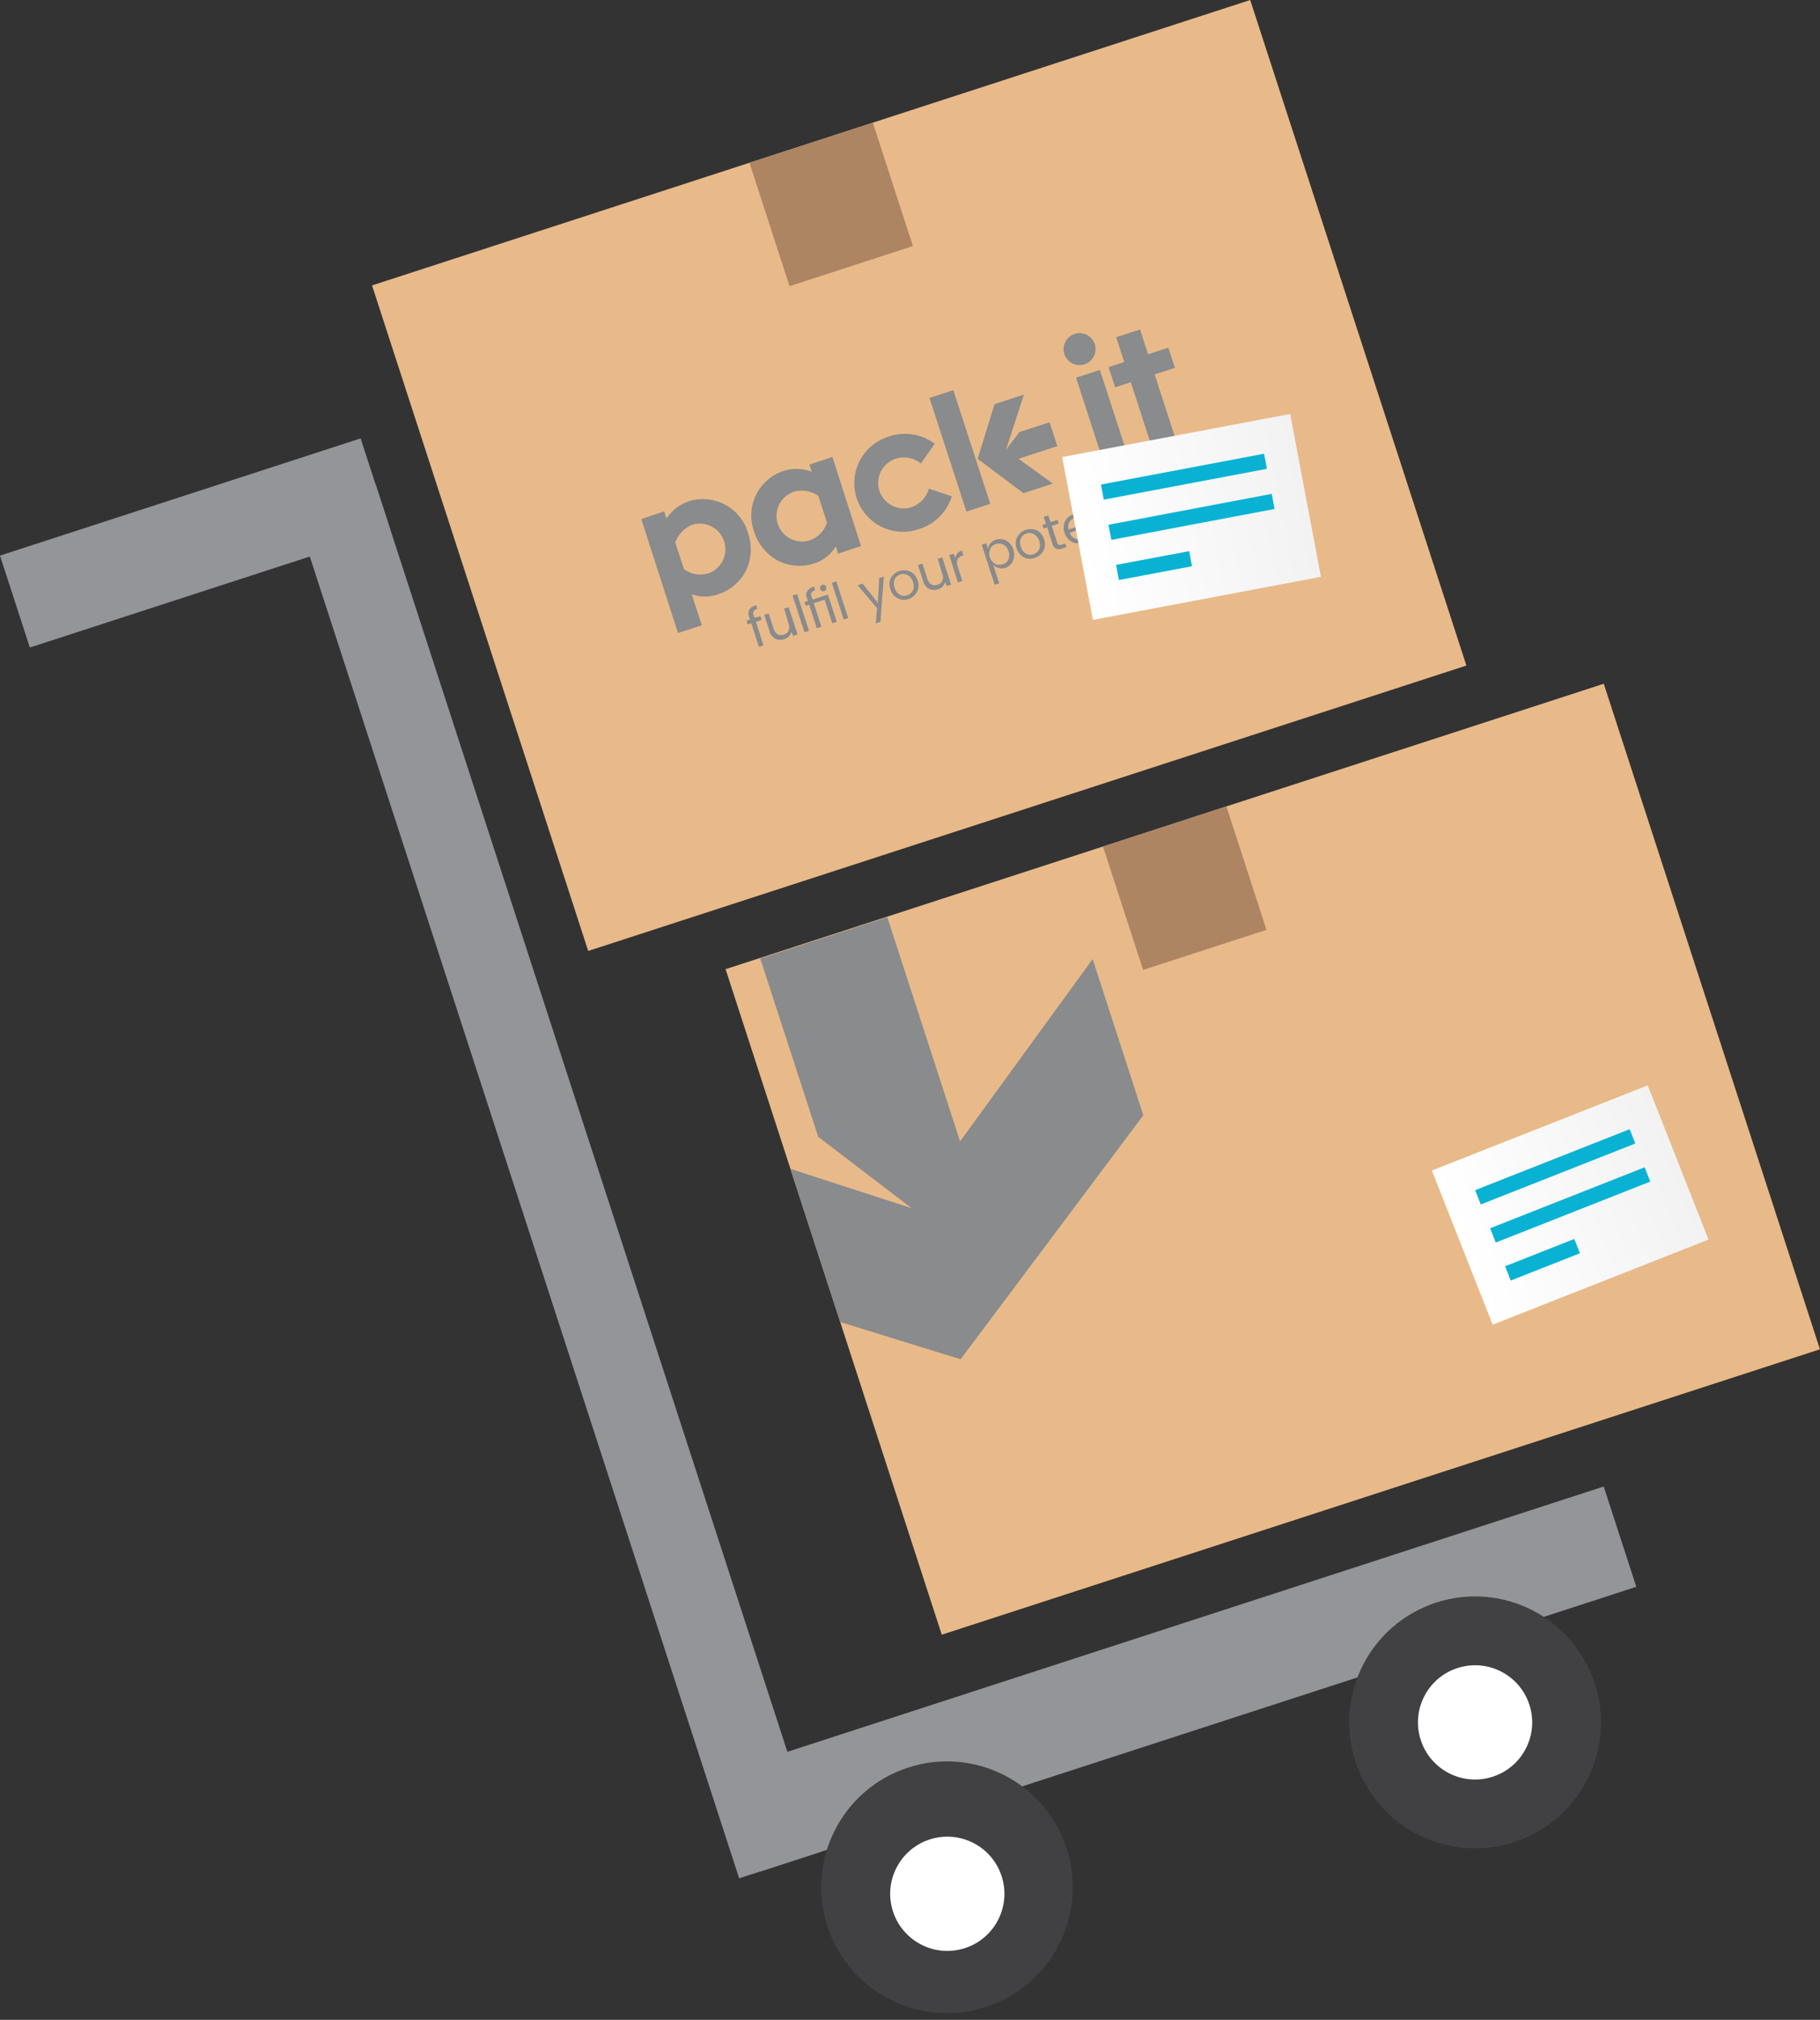 <svg xmlns="http://www.w3.org/2000/svg" xmlns:xlink="http://www.w3.org/1999/xlink" viewBox="0 0 238.06 264.13"><rect x="0" y="0" width="238.06" height="264.13" fill="#333333" stroke="none"/><defs><style>.cls-1,.cls-8{fill:none;}.cls-2{isolation:isolate;}.cls-3{fill:#e8ba89;}.cls-4{fill:#ad8563;}.cls-10,.cls-5{mix-blend-mode:multiply;}.cls-10,.cls-6{fill:#898b8d;}.cls-7{fill:url(#linear-gradient);}.cls-8{stroke:#09b2d3;stroke-miterlimit:10;stroke-width:2.01px;}.cls-9{clip-path:url(#clip-path);}.cls-11{fill:url(#linear-gradient-2);}.cls-12{fill:#939598;}.cls-13{fill:#414042;}.cls-14{fill:#fff;}</style><linearGradient id="linear-gradient" x1="-214.54" y1="1857.7" x2="-184.19" y2="1857.7" gradientTransform="translate(653.7 -1624.7)" gradientUnits="userSpaceOnUse"><stop offset="0" stop-color="#fff"/><stop offset="1" stop-color="#f2f2f2"/></linearGradient><clipPath id="clip-path" transform="translate(-298.48 -165.41)"><rect class="cls-1" x="401.61" y="282.75" width="51.58" height="61.23" transform="translate(-75.92 147.41) rotate(-18)"/></clipPath><linearGradient id="linear-gradient-2" x1="762.18" y1="981.43" x2="792.53" y2="981.43" gradientTransform="translate(-273.5 -658.45)" xlink:href="#linear-gradient"/></defs><title>Pack-It_Journey_</title><g class="cls-2"><g id="Layer_1" data-name="Layer 1"><rect class="cls-3" x="358.32" y="181.83" width="120.78" height="91.51" transform="translate(-348.31 -24.88) rotate(-18)"/><rect class="cls-4" x="398.71" y="183.66" width="16.97" height="16.97" transform="translate(-337.92 -30.18) rotate(-18)"/><g class="cls-5"><path class="cls-6" d="M397.94,246l.16.48-.75.24,1,3.08-.6.19-1-3.08-.46.15-.16-.48.46-.15-.1-.3a1.11,1.11,0,0,1,0-1,1.57,1.57,0,0,1,.89-.58l.16.48a.82.82,0,0,0-.49.32.69.69,0,0,0,0,.54l.1.3Z" transform="translate(-298.48 -165.41)"/><path class="cls-6" d="M401.05,245l.59-.19,1.16,3.56-.59.19L402,248a1.29,1.29,0,0,1-1,1,1.41,1.41,0,0,1-1.11-.07,1.57,1.57,0,0,1-.76-1l-.69-2.11.58-.19.65,2a1.21,1.21,0,0,0,.53.73,1.1,1.1,0,0,0,1.43-.47,1.21,1.21,0,0,0,0-.9Z" transform="translate(-298.48 -165.41)"/><path class="cls-6" d="M403.71,248.09l-1.56-4.8.59-.19,1.56,4.8Z" transform="translate(-298.48 -165.41)"/><path class="cls-6" d="M404.67,243.51l.1.3,2-.65,1.16,3.56-.59.19-1-3.08-1.42.46,1,3.08-.6.19-1-3.08-.46.15-.16-.48.46-.15-.1-.3a1.11,1.11,0,0,1,0-1,1.57,1.57,0,0,1,.89-.58l.16.48a.82.82,0,0,0-.49.32A.69.69,0,0,0,404.67,243.51Zm1.87-1a.42.42,0,0,1-.56.18.41.41,0,0,1-.21-.25.41.41,0,0,1,0-.32.4.4,0,0,1,.24-.21.39.39,0,0,1,.32,0,.44.44,0,0,1,.19.57Z" transform="translate(-298.48 -165.41)"/><path class="cls-6" d="M408.84,246.42l-1.56-4.8.59-.19,1.56,4.8Z" transform="translate(-298.48 -165.41)"/><path class="cls-6" d="M413.2,244.94l-2.54-3,.65-.21,2,2.52.17-3.24.61-.2-.45,5.92-.61.2Z" transform="translate(-298.48 -165.41)"/><path class="cls-6" d="M415.87,243.64a1.92,1.92,0,0,1-.92-1.17A1.89,1.89,0,0,1,415,241a2,2,0,0,1,2.57-.83,1.88,1.88,0,0,1,.94,1.16,1.84,1.84,0,0,1-.1,1.5,1.92,1.92,0,0,1-1.14.93A1.76,1.76,0,0,1,415.87,243.64Zm1.27-.39a1.25,1.25,0,0,0,.75-.64,1.4,1.4,0,0,0,0-1.11,1.43,1.43,0,0,0-.67-.88,1.21,1.21,0,0,0-1-.08,1.16,1.16,0,0,0-.72.63,1.46,1.46,0,0,0,0,1.1,1.5,1.5,0,0,0,.65.89A1.12,1.12,0,0,0,417.14,243.25Z" transform="translate(-298.48 -165.41)"/><path class="cls-6" d="M421.14,238.49l.59-.19,1.16,3.56-.59.19-.19-.57a1.29,1.29,0,0,1-1,1,1.41,1.41,0,0,1-1.11-.07,1.57,1.57,0,0,1-.76-1l-.69-2.11.58-.19.65,2a1.21,1.21,0,0,0,.53.73,1.1,1.1,0,0,0,1.43-.47,1.21,1.21,0,0,0,0-.9Z" transform="translate(-298.48 -165.41)"/><path class="cls-6" d="M423.23,237.81l.2.6a1.17,1.17,0,0,1,.87-1l.2.62-.16.05a1,1,0,0,0-.61.46,1.2,1.2,0,0,0,0,.9l.63,1.94-.59.19L422.64,238Z" transform="translate(-298.48 -165.41)"/><path class="cls-6" d="M428.73,236a1.7,1.7,0,0,1,1.38.11,1.91,1.91,0,0,1,.91,1.16,2,2,0,0,1-.05,1.49,1.67,1.67,0,0,1-1,.92,1.52,1.52,0,0,1-.86,0,1.54,1.54,0,0,1-.71-.4l.78,2.41-.59.19-1.7-5.24.59-.19.23.71a1.52,1.52,0,0,1,1.07-1.2Zm.92,3.21a1.19,1.19,0,0,0,.73-.65,1.44,1.44,0,0,0,0-1.09,1.35,1.35,0,0,0-.66-.84,1.22,1.22,0,0,0-1-.07,1.2,1.2,0,0,0-.73.64,1.57,1.57,0,0,0,.63,1.93A1.2,1.2,0,0,0,429.64,239.17Z" transform="translate(-298.48 -165.41)"/><path class="cls-6" d="M432.38,238.28a1.92,1.92,0,0,1-.92-1.17,1.89,1.89,0,0,1,.08-1.5,2,2,0,0,1,2.57-.83,1.88,1.88,0,0,1,.94,1.16,1.84,1.84,0,0,1-.1,1.5,1.92,1.92,0,0,1-1.14.93A1.76,1.76,0,0,1,432.38,238.28Zm1.27-.39a1.25,1.25,0,0,0,.75-.64,1.4,1.4,0,0,0,0-1.11,1.43,1.43,0,0,0-.67-.88,1.21,1.21,0,0,0-1-.08,1.16,1.16,0,0,0-.72.63,1.46,1.46,0,0,0,0,1.1,1.5,1.5,0,0,0,.65.89A1.12,1.12,0,0,0,433.65,237.89Z" transform="translate(-298.48 -165.41)"/><path class="cls-6" d="M437.32,236.64l.49-.16.16.48-.6.19a.86.86,0,0,1-1.22-.61l-.7-2.16-.46.15-.16-.48.46-.15L435,233l.6-.19.29.88.92-.3.16.48-.92.3.7,2.16a.49.49,0,0,0,.21.31A.5.5,0,0,0,437.32,236.64Z" transform="translate(-298.48 -165.41)"/><path class="cls-6" d="M440.05,236.35a1.72,1.72,0,0,1-1.41-.1,2,2,0,0,1-.91-1.18,1.93,1.93,0,0,1,.05-1.49,1.94,1.94,0,0,1,2.5-.84,1.74,1.74,0,0,1,.86,1.06,2.37,2.37,0,0,1,.09.36l-2.83.92a1.29,1.29,0,0,0,.61.73,1.12,1.12,0,0,0,.89.05,1.16,1.16,0,0,0,.56-.36,1,1,0,0,0,.23-.55l.64-.21a1.72,1.72,0,0,1-.33,1A1.78,1.78,0,0,1,440.05,236.35Zm-.14-3.14a1.22,1.22,0,0,0-1.57.5,1.27,1.27,0,0,0-.08.94l2.24-.73A1.17,1.17,0,0,0,439.91,233.21Z" transform="translate(-298.48 -165.41)"/><path class="cls-6" d="M441.87,231.76l.19.58a1.3,1.3,0,0,1,1-1,1.41,1.41,0,0,1,1.11.07,1.58,1.58,0,0,1,.76,1l.68,2.11-.58.19-.65-2a1.22,1.22,0,0,0-.52-.73,1,1,0,0,0-.81,0,1,1,0,0,0-.63.51,1.21,1.21,0,0,0,0,.9l.65,2-.59.19-1.16-3.56Z" transform="translate(-298.48 -165.41)"/><path class="cls-6" d="M447.45,233.35l.49-.16.16.48-.6.19a.86.86,0,0,1-1.22-.61l-.7-2.16-.46.15-.16-.48.46-.15-.29-.88.6-.19.29.88.92-.3.16.48-.92.3.7,2.16a.49.49,0,0,0,.21.31A.5.5,0,0,0,447.45,233.35Z" transform="translate(-298.48 -165.41)"/><path class="cls-6" d="M447.88,229a.41.41,0,0,1-.25.21.4.4,0,0,1-.32,0,.41.41,0,0,1-.21-.25.42.42,0,0,1,.27-.53.4.4,0,0,1,.32,0,.43.43,0,0,1,.19.57Zm.8,4.43-1.16-3.56.59-.19,1.16,3.56Z" transform="translate(-298.48 -165.41)"/><path class="cls-6" d="M450.28,232.45a2,2,0,0,1-.92-1.18,1.91,1.91,0,0,1,.06-1.47,1.7,1.7,0,0,1,1.05-.9,1.53,1.53,0,0,1,.86,0,1.47,1.47,0,0,1,.7.39l-.23-.71.6-.19,1.16,3.56-.6.19-.24-.73a1.48,1.48,0,0,1-.33.73,1.52,1.52,0,0,1-.72.47A1.67,1.67,0,0,1,450.28,232.45Zm2.06-1.05a1.57,1.57,0,0,0-.63-1.93,1.2,1.2,0,0,0-1-.09,1.22,1.22,0,0,0-.74.63,1.35,1.35,0,0,0,0,1.07,1.43,1.43,0,0,0,.67.86,1.22,1.22,0,0,0,1.7-.54Z" transform="translate(-298.48 -165.41)"/><path class="cls-6" d="M454.45,231.6l-1.56-4.8.59-.19,1.56,4.8Z" transform="translate(-298.48 -165.41)"/><path class="cls-6" d="M382.36,233.28l3-1,.3.94a5.61,5.61,0,0,1,3-2.28,6.14,6.14,0,0,1,7.68,4.22,6.55,6.55,0,0,1-.14,4.56,6.21,6.21,0,0,1-3.78,3.4,5.16,5.16,0,0,1-3.46,0l1.32,4.06-3.12,1Zm5.58,6.55a3.58,3.58,0,0,0,3.28.53,3.35,3.35,0,0,0-2-6.38,3.76,3.76,0,0,0-2.41,2.38Z" transform="translate(-298.48 -165.41)"/><path class="cls-6" d="M411.1,236.81l-3,1-.3-.94a5.12,5.12,0,0,1-2.86,2.23,6.15,6.15,0,0,1-5-.54,6.57,6.57,0,0,1-2.81-3.6,6.14,6.14,0,0,1,3.74-7.93,5.61,5.61,0,0,1,3.79.07l-.3-.94,3-1Zm-5.58-6.55a3.76,3.76,0,0,0-3.35-.5,3.35,3.35,0,0,0,2.14,6.34,3.58,3.58,0,0,0,2.34-2.35Z" transform="translate(-298.48 -165.41)"/><path class="cls-6" d="M439.09,209.06a2.09,2.09,0,1,1-1.39,2.65A2.1,2.1,0,0,1,439.09,209.06Z" transform="translate(-298.48 -165.41)"/><rect class="cls-6" x="441.04" y="213.99" width="3.28" height="12.24" transform="translate(-344.83 -17.84) rotate(-18)"/><rect class="cls-6" x="422.39" y="216.56" width="3.28" height="15.63" transform="translate(-347.06 -23.4) rotate(-18)"/><polygon class="cls-6" points="137.29 55.22 133.34 56.5 131.59 58.8 132.22 56.87 132.22 56.87 133.93 51.6 130.09 52.85 127.88 60 133.87 64.49 137.71 63.24 133.23 59.99 138.3 58.34 137.29 55.22"/><polygon class="cls-6" points="151.03 48.97 153.68 48.1 152.82 45.46 150.17 46.33 149.12 43.09 146 44.1 147.05 47.34 145 48.01 145.86 50.65 147.91 49.98 150.83 58.97 153.95 57.96 151.03 48.97"/><path class="cls-6" d="M417.71,231.73a3.33,3.33,0,1,1-2.06-6.34,3.59,3.59,0,0,1,3.28.63l1.82-2.58a6.49,6.49,0,0,0-6.13-.9,6.36,6.36,0,1,0,3.93,12.1,6.49,6.49,0,0,0,4.43-4.33l-3-1A3.59,3.59,0,0,1,417.71,231.73Z" transform="translate(-298.48 -165.41)"/></g><rect class="cls-7" x="439.16" y="222.17" width="30.35" height="21.67" transform="translate(-333.84 -77) rotate(-10.7)"/><line class="cls-8" x1="144.19" y1="64.35" x2="165.53" y2="60.32"/><line class="cls-8" x1="145.18" y1="69.61" x2="166.53" y2="65.57"/><line class="cls-8" x1="146.17" y1="74.86" x2="155.73" y2="73.06"/><rect class="cls-3" x="404.57" y="271.24" width="120.78" height="91.51" transform="translate(-373.68 -6.21) rotate(-18)"/><rect class="cls-4" x="444.96" y="273.07" width="16.97" height="16.97" transform="translate(-363.29 -11.51) rotate(-18)"/><g class="cls-9"><polygon class="cls-10" points="98.65 122.9 107.03 148.67 119.24 157.99 108.97 154.66 108.97 154.66 80.94 145.56 87.57 165.97 125.65 177.75 149.55 145.84 142.92 125.42 125.58 149.26 115.27 117.5 98.65 122.9"/></g><rect class="cls-11" x="488.69" y="312.14" width="30.35" height="21.67" transform="translate(-381.83 41.95) rotate(-21.52)"/><line class="cls-8" x1="193.32" y1="156.57" x2="213.53" y2="148.6"/><line class="cls-8" x1="195.28" y1="161.55" x2="215.49" y2="153.58"/><line class="cls-8" x1="197.24" y1="166.52" x2="206.29" y2="162.95"/><rect class="cls-12" x="365.83" y="225.86" width="11.11" height="188.06" transform="translate(-379.15 -34.99) rotate(-18)"/><rect class="cls-12" x="392.8" y="378.08" width="120.53" height="13.79" transform="translate(-395.27 -6.56) rotate(-18)"/><rect class="cls-12" x="299.22" y="230.09" width="49.6" height="12.64" transform="translate(-355.68 -53.71) rotate(-18)"/><circle class="cls-13" cx="422.39" cy="413.06" r="16.47" transform="matrix(0.95, -0.31, 0.31, 0.95, -405.45, -14.67)"/><circle class="cls-14" cx="422.39" cy="413.06" r="7.47" transform="translate(-405.45 -14.67) rotate(-18)"/><circle class="cls-13" cx="491.42" cy="390.64" r="16.47" transform="translate(-395.14 5.57) rotate(-18)"/><circle class="cls-14" cx="491.42" cy="390.64" r="7.47" transform="translate(-395.14 5.57) rotate(-18)"/></g></g></svg>